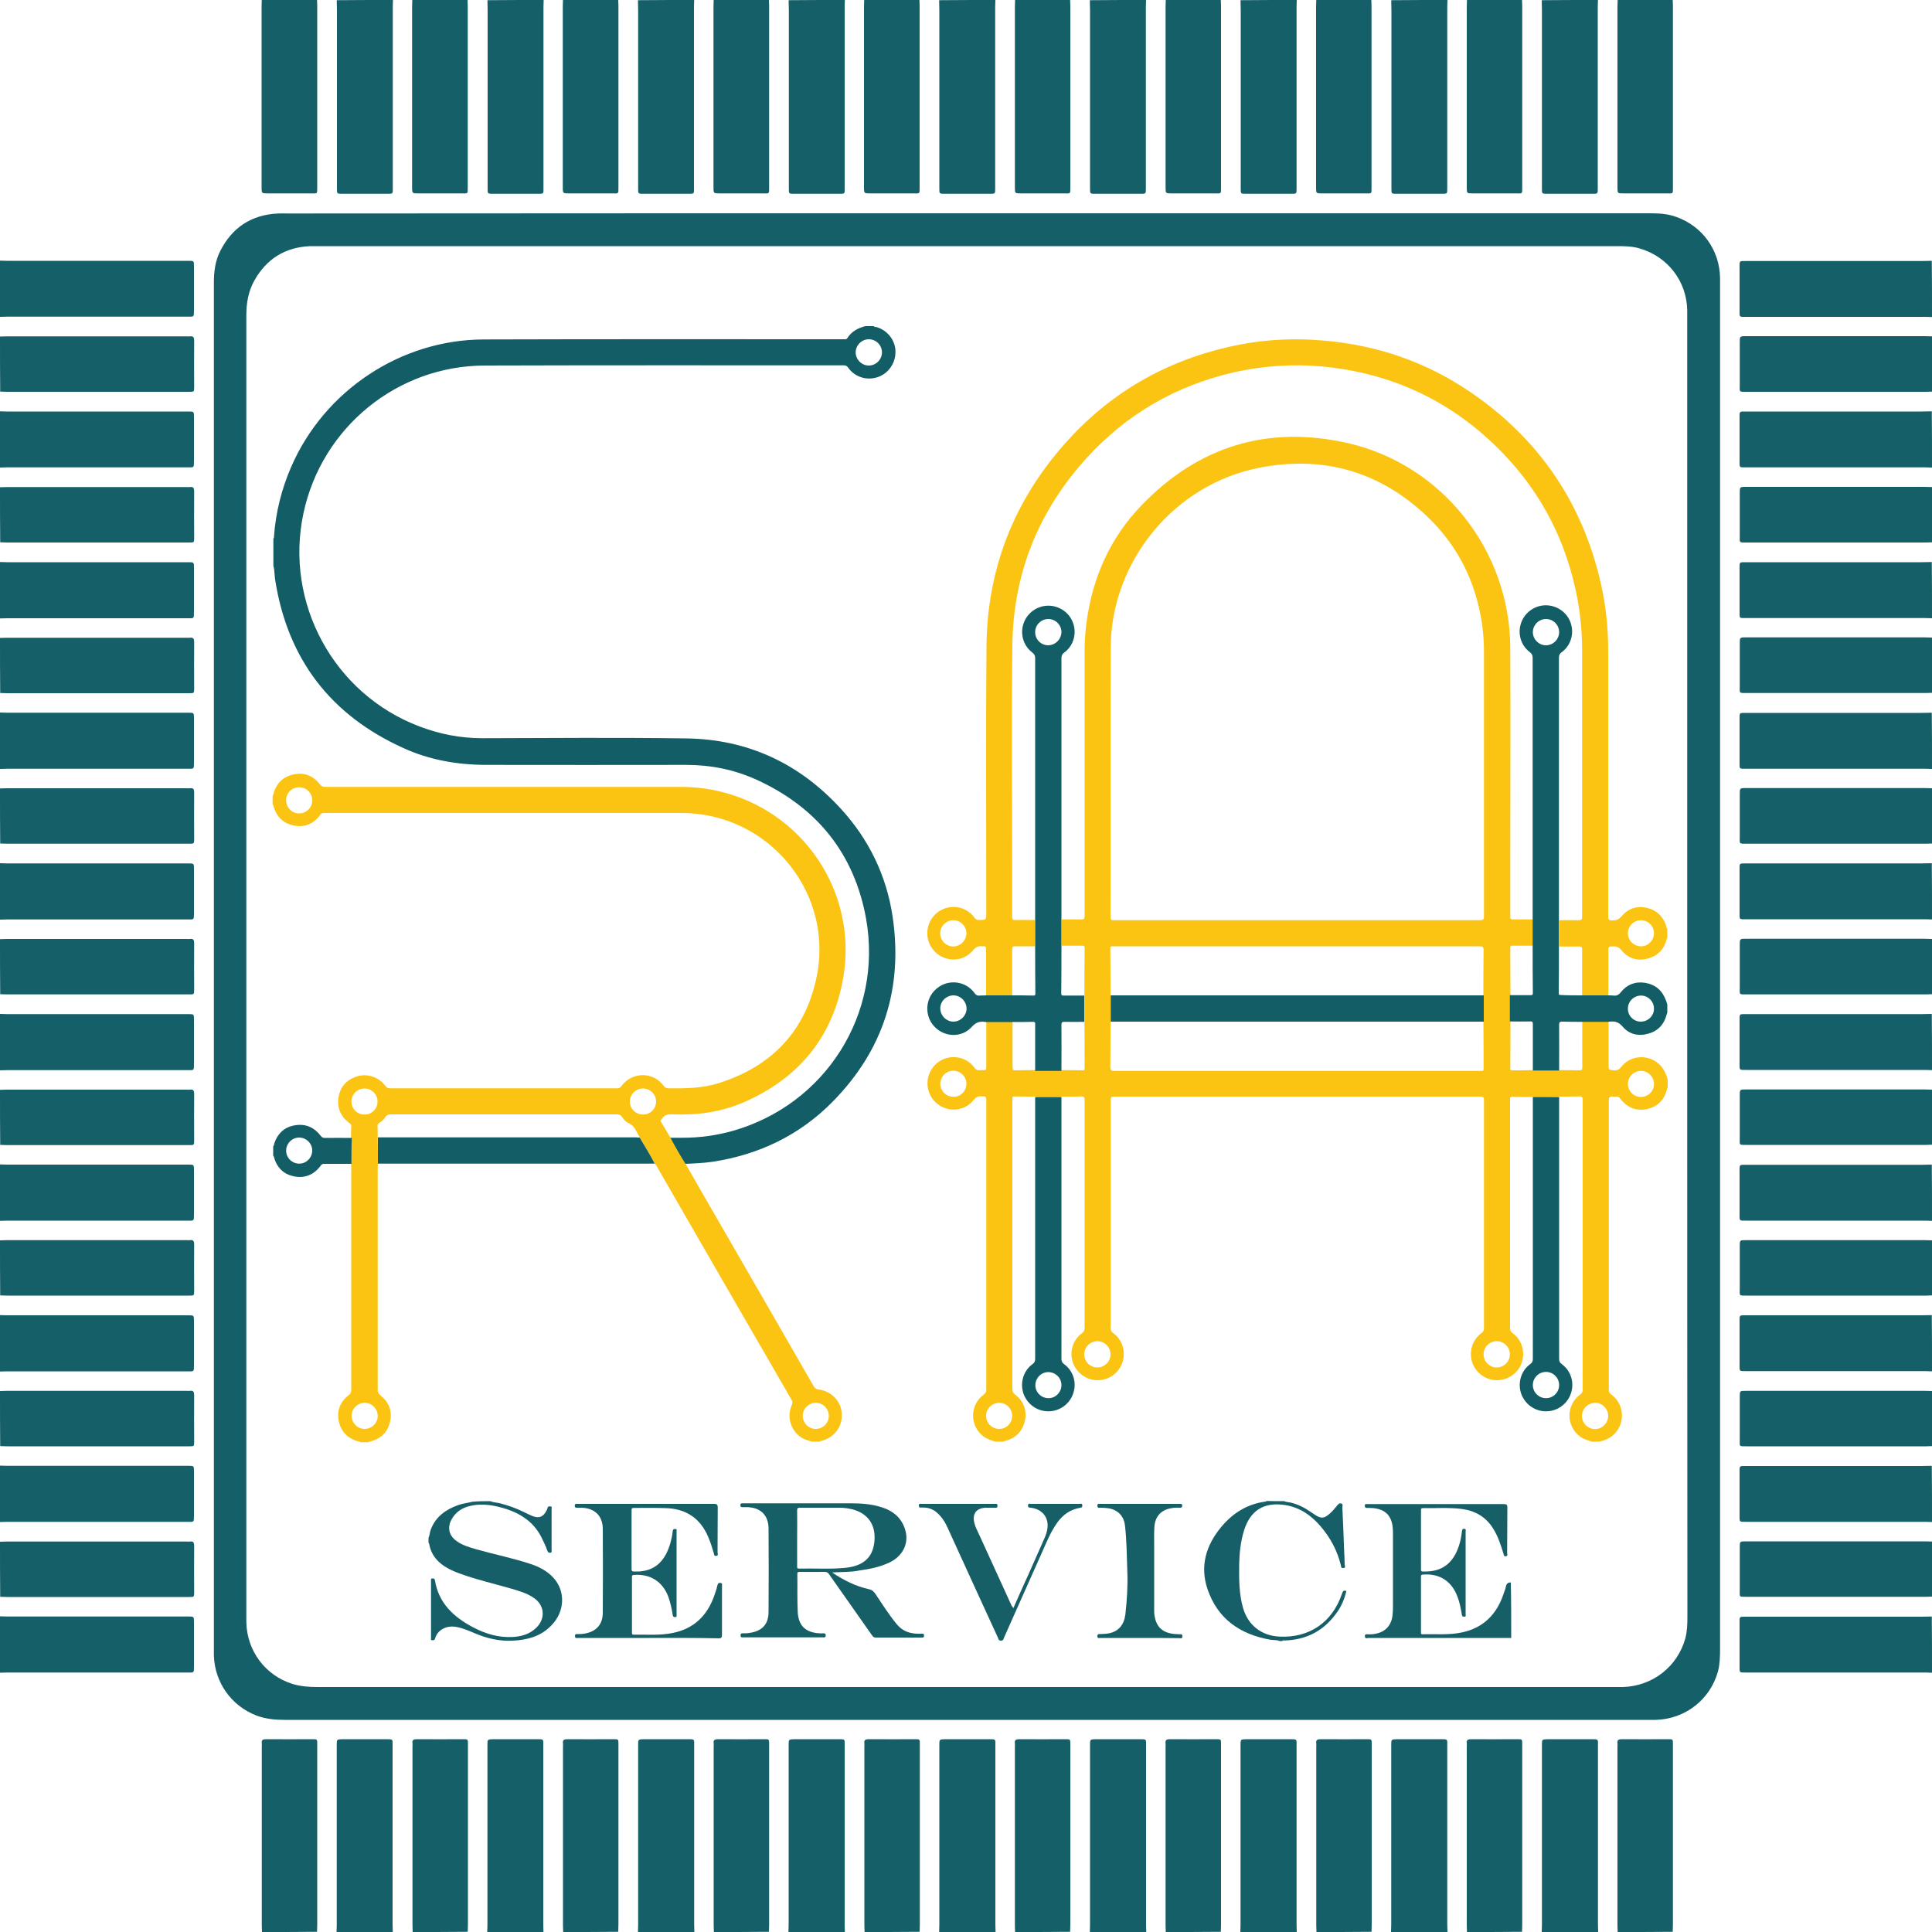 <svg xmlns="http://www.w3.org/2000/svg" xmlns:xlink="http://www.w3.org/1999/xlink" id="Layer_1" x="0px" y="0px" viewBox="0 0 1000 1000" style="enable-background:new 0 0 1000 1000;" xml:space="preserve"><style type="text/css">	.st0{fill:#155F68;}	.st1{fill:#165F67;}	.st2{fill:#165F68;}	.st3{fill:#FCC412;}	.st4{fill:#135D66;}</style><g id="Layer_1_1_">	<g>		<g>			<path class="st0" d="M0,134.9c1.2,0,2.5,0.1,3.7,0.1c30.6,0,61.2,0,91.8,0c0.7,0,1.3,0,2,0c2.9,0,2.9,0,2.9,2.9    c0,7.6,0,15.1,0,22.7c0,3.7,0,3.3-3.3,3.3c-31,0-62.1,0-93.1,0c-1.3,0-2.7,0.1-4.1,0.1C0,154.4,0,144.6,0,134.9z"></path>			<path class="st0" d="M203.4,0c0,1.2-0.1,2.5-0.1,3.7c0,30.4,0,60.8,0,91.2c0,0.6,0,1.1,0,1.7c0,4,0.4,3.7-3.6,3.7    c-7.3,0-14.7,0-22,0c-3.5,0-3.3,0.2-3.3-3.3c0-30.5,0-61,0-91.5c0-1.8-0.1-3.6-0.1-5.4C183.9,0,193.7,0,203.4,0z"></path>			<path class="st0" d="M0,290.9c1.2,0,2.5,0.1,3.7,0.1c30.6,0,61.2,0,91.8,0c0.7,0,1.3,0,2,0c2.9,0,2.9,0,2.9,3    c0,7.6,0,15.1,0,22.7c0,3.7,0,3.3-3.3,3.3c-31,0-62.1,0-93.1,0c-1.3,0-2.7,0.1-4.1,0.1C0,310.3,0,300.6,0,290.9z"></path>			<path class="st0" d="M281.4,0c0,1.2-0.1,2.5-0.1,3.7c0,30.4,0,60.8,0,91.2c0,0.6,0,1.1,0,1.7c0,4,0.4,3.7-3.6,3.7    c-7.3,0-14.7,0-22,0c-3.5,0-3.3,0.2-3.3-3.3c0-30.5,0-61,0-91.5c0-1.8-0.1-3.6-0.1-5.4C261.9,0,271.6,0,281.4,0z"></path>			<path class="st0" d="M0,368.8c1.2,0,2.5,0.1,3.7,0.1c30.6,0,61.2,0,91.8,0c0.7,0,1.3,0,2,0c2.9,0,2.9,0,2.9,3    c0,7.6,0,15.1,0,22.7c0,3.7,0,3.3-3.3,3.3c-31,0-62.1,0-93.1,0c-1.3,0-2.7,0.1-4.1,0.1C0,388.2,0,378.5,0,368.8z"></path>			<path class="st0" d="M359.3,0c0,1.2-0.1,2.5-0.1,3.7c0,30.4,0,60.8,0,91.2c0,0.6,0,1.1,0,1.7c0,4,0.4,3.7-3.6,3.7    c-7.3,0-14.7,0-22,0c-3.5,0-3.3,0.2-3.3-3.3c0-30.5,0-61,0-91.5c0-1.8-0.1-3.6-0.1-5.4C339.9,0,349.6,0,359.3,0z"></path>			<path class="st0" d="M671.2,0c0,1.2-0.1,2.5-0.1,3.7c0,30.4,0,60.8,0,91.2c0,0.6,0,1.1,0,1.7c0,4,0.3,3.7-3.6,3.7    c-7.3,0-14.7,0-22,0c-3.5,0-3.3,0.2-3.3-3.3c0-30.5,0-61,0-91.5c0-1.8-0.1-3.6-0.1-5.4C651.8,0,661.5,0,671.2,0z"></path>			<path class="st0" d="M437.3,0c0,1.2-0.1,2.5-0.1,3.7c0,30.4,0,60.8,0,91.2c0,0.6,0,1.1,0,1.7c0,4,0.4,3.7-3.6,3.7    c-7.3,0-14.7,0-22,0c-3.5,0-3.3,0.2-3.3-3.3c0-30.5,0-61,0-91.5c0-1.8-0.1-3.6-0.1-5.4C417.9,0,427.6,0,437.3,0z"></path>			<path class="st0" d="M0,446.8c1.2,0,2.5,0.1,3.7,0.1c30.6,0,61.2,0,91.8,0c0.7,0,1.3,0,2,0c2.9,0,2.9,0,2.9,3    c0,7.6,0,15.1,0,22.7c0,3.7,0,3.3-3.3,3.3c-31,0-62.1,0-93.1,0c-1.3,0-2.7,0.1-4.1,0.1C0,466.2,0,456.5,0,446.8z"></path>			<path class="st0" d="M0,212.9c1.2,0,2.5,0.1,3.7,0.1c30.6,0,61.2,0,91.8,0c0.7,0,1.3,0,2,0c2.9,0,2.9,0,2.9,2.9    c0,7.6,0,15.1,0,22.7c0,3.7,0,3.3-3.3,3.3c-31,0-62.1,0-93.1,0c-1.3,0-2.7,0.1-4.1,0.1C0,232.3,0,222.6,0,212.9z"></path>			<path class="st0" d="M593.2,0c0,1.2-0.1,2.5-0.1,3.7c0,30.4,0,60.8,0,91.2c0,0.6,0,1.1,0,1.7c0,4,0.3,3.7-3.6,3.7    c-7.3,0-14.7,0-22,0c-3.5,0-3.3,0.2-3.3-3.3c0-30.5,0-61,0-91.5c0-1.8-0.1-3.6-0.1-5.4C573.8,0,583.5,0,593.2,0z"></path>			<path class="st0" d="M0,836.6c1.2,0,2.5,0.1,3.7,0.1c30.6,0,61.2,0,91.8,0c0.7,0,1.3,0,2,0c2.9,0,2.9,0,2.9,3    c0,7.6,0,15.1,0,22.7c0,3.7,0,3.3-3.3,3.3c-31,0-62.1,0-93.1,0c-1.3,0-2.7,0.1-4.1,0.1C0,856,0,846.3,0,836.6z"></path>			<path class="st0" d="M0,758.6c1.2,0,2.5,0.1,3.7,0.1c30.6,0,61.2,0,91.8,0c0.7,0,1.3,0,2,0c2.9,0,2.9,0,2.9,3    c0,7.6,0,15.1,0,22.7c0,3.7,0,3.3-3.3,3.3c-31,0-62.1,0-93.1,0c-1.3,0-2.7,0.1-4.1,0.1C0,778.1,0,768.4,0,758.6z"></path>			<path class="st0" d="M0,680.7c1.2,0,2.5,0.1,3.7,0.1c30.6,0,61.2,0,91.8,0c0.7,0,1.3,0,2,0c2.9,0,2.9,0,2.9,3    c0,7.6,0,15.1,0,22.7c0,3.7,0,3.3-3.3,3.3c-31,0-62.1,0-93.1,0c-1.3,0-2.7,0.1-4.1,0.1C0,700.1,0,690.4,0,680.7z"></path>			<path class="st0" d="M749.2,0c0,1.2-0.1,2.5-0.1,3.7c0,30.4,0,60.8,0,91.2c0,0.6,0,1.1,0,1.7c0,4,0.3,3.7-3.6,3.7    c-7.3,0-14.7,0-22,0c-3.5,0-3.3,0.2-3.3-3.3c0-30.5,0-61,0-91.5c0-1.8-0.1-3.6-0.1-5.4C729.7,0,739.4,0,749.2,0z"></path>			<path class="st0" d="M0,602.7c1.2,0,2.5,0.1,3.7,0.1c30.6,0,61.2,0,91.8,0c0.7,0,1.3,0,2,0c2.9,0,2.9,0,2.9,3    c0,7.6,0,15.1,0,22.7c0,3.7,0,3.3-3.3,3.3c-31,0-62.1,0-93.1,0c-1.3,0-2.7,0.1-4.1,0.1C0,622.2,0,612.4,0,602.7z"></path>			<path class="st0" d="M827.1,0c0,1.2-0.1,2.5-0.1,3.7c0,30.4,0,60.8,0,91.2c0,0.6,0,1.1,0,1.7c0,4,0.3,3.7-3.6,3.7    c-7.3,0-14.7,0-22,0c-3.5,0-3.3,0.2-3.3-3.3c0-30.5,0-61,0-91.5c0-1.8-0.1-3.6-0.1-5.4C807.7,0,817.4,0,827.1,0z"></path>			<path class="st0" d="M0,524.8c1.2,0,2.5,0.1,3.7,0.1c30.6,0,61.2,0,91.8,0c0.7,0,1.3,0,2,0c2.9,0,2.9,0,2.9,3    c0,7.6,0,15.1,0,22.7c0,3.7,0,3.3-3.3,3.3c-31,0-62.1,0-93.1,0c-1.3,0-2.7,0.1-4.1,0.1C0,544.2,0,534.5,0,524.8z"></path>			<path class="st0" d="M515.2,0c0,1.2-0.1,2.5-0.1,3.7c0,30.4,0,60.8,0,91.2c0,0.6,0,1.1,0,1.7c0,4,0.3,3.7-3.6,3.7    c-7.3,0-14.7,0-22,0c-3.5,0-3.3,0.2-3.3-3.3c0-30.5,0-61,0-91.5c0-1.8-0.1-3.6-0.1-5.4C495.8,0,505.5,0,515.2,0z"></path>			<path class="st0" d="M408.1,1000c0-1.2,0.1-2.5,0.1-3.7c0-30.4,0-60.7,0-91.1c0-0.7,0-1.3,0-2c0-2.9,0-2.9,3-3    c7.6,0,15.1,0,22.7,0c3.7,0,3.3,0,3.3,3.3c0,30.8,0,61.6,0,92.4c0,1.3,0.1,2.7,0.1,4.1C427.6,1000,417.9,1000,408.1,1000z"></path>			<path class="st0" d="M486.1,1000c0-1.2,0.1-2.5,0.1-3.7c0-30.4,0-60.7,0-91.1c0-0.7,0-1.3,0-2c0-2.9,0-2.9,3-3    c7.6,0,15.1,0,22.7,0c3.7,0,3.3,0,3.3,3.3c0,30.8,0,61.6,0,92.4c0,1.3,0.1,2.7,0.1,4.1C505.5,1000,495.8,1000,486.1,1000z"></path>			<path class="st0" d="M564.1,1000c0-1.2,0.1-2.5,0.1-3.7c0-30.4,0-60.7,0-91.1c0-0.7,0-1.3,0-2c0-2.9,0-2.9,3-3    c7.6,0,15.1,0,22.7,0c3.7,0,3.3,0,3.3,3.3c0,30.8,0,61.6,0,92.4c0,1.3,0.1,2.7,0.1,4.1C583.5,1000,573.8,1000,564.1,1000z"></path>			<path class="st0" d="M642,1000c0-1.2,0.1-2.5,0.1-3.7c0-30.4,0-60.7,0-91.1c0-0.7,0-1.3,0-2c0-2.9,0-2.9,3-3c7.6,0,15.1,0,22.7,0    c3.7,0,3.3,0,3.3,3.3c0,30.8,0,61.6,0,92.4c0,1.3,0.1,2.7,0.1,4.1C661.5,1000,651.8,1000,642,1000z"></path>			<path class="st0" d="M720,1000c0-1.2,0.1-2.5,0.1-3.7c0-30.4,0-60.7,0-91.1c0-0.7,0-1.3,0-2c0-2.9,0-2.9,3-3c7.6,0,15.1,0,22.7,0    c3.7,0,3.3,0,3.3,3.3c0,30.8,0,61.6,0,92.4c0,1.3,0.1,2.7,0.1,4.1C739.4,1000,729.7,1000,720,1000z"></path>			<path class="st0" d="M1000,164.1c-1.2,0-2.5-0.1-3.7-0.1c-30.2,0-60.3,0-90.5,0c-0.6,0-1.1,0-1.7,0c-4,0-3.7,0.4-3.7-3.6    c0-7.3,0-14.7,0-22c0-3.5-0.2-3.3,3.3-3.3c30.3,0,60.5,0,90.8,0c1.8,0,3.6-0.1,5.4-0.1C1000,144.6,1000,154.4,1000,164.1z"></path>			<path class="st0" d="M1000,242c-1.2,0-2.5-0.1-3.7-0.1c-30.2,0-60.3,0-90.5,0c-0.6,0-1.1,0-1.7,0c-4,0-3.7,0.4-3.7-3.6    c0-7.3,0-14.7,0-22c0-3.5-0.2-3.3,3.3-3.3c30.3,0,60.5,0,90.8,0c1.8,0,3.6-0.1,5.4-0.1C1000,222.6,1000,232.3,1000,242z"></path>			<path class="st0" d="M1000,475.9c-1.2,0-2.5-0.1-3.7-0.1c-30.2,0-60.3,0-90.5,0c-0.6,0-1.1,0-1.7,0c-4,0-3.7,0.4-3.7-3.6    c0-7.3,0-14.7,0-22c0-3.5-0.2-3.3,3.3-3.3c30.3,0,60.5,0,90.8,0c1.8,0,3.6-0.1,5.4-0.1C1000,456.5,1000,466.2,1000,475.9z"></path>			<path class="st0" d="M1000,320c-1.2,0-2.5-0.1-3.7-0.1c-30.2,0-60.3,0-90.5,0c-0.6,0-1.1,0-1.7,0c-4,0-3.7,0.4-3.7-3.6    c0-7.3,0-14.7,0-22c0-3.5-0.2-3.3,3.3-3.3c30.3,0,60.5,0,90.8,0c1.8,0,3.6-0.1,5.4-0.1C1000,300.6,1000,310.3,1000,320z"></path>			<path class="st0" d="M1000,398c-1.2,0-2.5-0.1-3.7-0.1c-30.2,0-60.3,0-90.5,0c-0.6,0-1.1,0-1.7,0c-4,0-3.7,0.4-3.7-3.6    c0-7.3,0-14.7,0-22c0-3.5-0.2-3.3,3.3-3.3c30.3,0,60.5,0,90.8,0c1.8,0,3.6-0.1,5.4-0.1C1000,378.5,1000,388.2,1000,398z"></path>			<path class="st0" d="M1000,553.9c-1.2,0-2.5-0.1-3.7-0.1c-30.2,0-60.3,0-90.5,0c-0.6,0-1.1,0-1.7,0c-4,0-3.7,0.3-3.7-3.6    c0-7.3,0-14.7,0-22c0-3.5-0.2-3.3,3.3-3.3c30.3,0,60.5,0,90.8,0c1.8,0,3.6-0.1,5.4-0.1C1000,534.5,1000,544.2,1000,553.9z"></path>			<path class="st0" d="M1000,631.9c-1.2,0-2.5-0.1-3.7-0.1c-30.2,0-60.3,0-90.5,0c-0.6,0-1.1,0-1.7,0c-4,0-3.7,0.3-3.7-3.6    c0-7.3,0-14.7,0-22c0-3.5-0.2-3.3,3.3-3.3c30.3,0,60.5,0,90.8,0c1.8,0,3.6-0.1,5.4-0.1C1000,612.4,1000,622.2,1000,631.9z"></path>			<path class="st0" d="M1000,709.8c-1.2,0-2.5-0.1-3.7-0.1c-30.2,0-60.3,0-90.5,0c-0.6,0-1.1,0-1.7,0c-4,0-3.7,0.3-3.7-3.6    c0-7.3,0-14.7,0-22c0-3.5-0.2-3.3,3.3-3.3c30.3,0,60.5,0,90.8,0c1.8,0,3.6-0.1,5.4-0.1C1000,690.4,1000,700.1,1000,709.8z"></path>			<path class="st0" d="M252.2,1000c0-1.2,0.1-2.5,0.1-3.7c0-30.4,0-60.7,0-91.1c0-0.7,0-1.3,0-2c0-2.9,0-2.9,2.9-3    c7.6,0,15.1,0,22.7,0c3.7,0,3.3,0,3.3,3.3c0,30.8,0,61.6,0,92.4c0,1.3,0.1,2.7,0.1,4.1C271.6,1000,261.9,1000,252.2,1000z"></path>			<path class="st0" d="M1000,787.8c-1.2,0-2.5-0.1-3.7-0.1c-30.2,0-60.3,0-90.5,0c-0.6,0-1.1,0-1.7,0c-4,0-3.7,0.3-3.7-3.6    c0-7.3,0-14.7,0-22c0-3.5-0.2-3.3,3.3-3.3c30.3,0,60.5,0,90.8,0c1.8,0,3.6-0.1,5.4-0.1C1000,768.4,1000,778.1,1000,787.8z"></path>			<path class="st0" d="M1000,865.8c-1.2,0-2.5-0.1-3.7-0.1c-30.2,0-60.3,0-90.5,0c-0.6,0-1.1,0-1.7,0c-4,0-3.7,0.3-3.7-3.6    c0-7.3,0-14.7,0-22c0-3.5-0.2-3.3,3.3-3.3c30.3,0,60.5,0,90.8,0c1.8,0,3.6-0.1,5.4-0.1C1000,846.3,1000,856,1000,865.8z"></path>			<path class="st0" d="M174.2,1000c0-1.2,0.1-2.5,0.1-3.7c0-30.4,0-60.7,0-91.1c0-0.7,0-1.3,0-2c0-2.9,0-2.9,2.9-3    c7.6,0,15.1,0,22.7,0c3.7,0,3.3,0,3.3,3.3c0,30.8,0,61.6,0,92.4c0,1.3,0.1,2.7,0.1,4.1C193.7,1000,183.9,1000,174.2,1000z"></path>			<path class="st0" d="M798,1000c0-1.2,0.1-2.5,0.1-3.7c0-30.4,0-60.7,0-91.1c0-0.7,0-1.3,0-2c0-2.9,0-2.9,3-3c7.6,0,15.1,0,22.7,0    c3.7,0,3.3,0,3.3,3.3c0,30.8,0,61.6,0,92.4c0,1.3,0.1,2.7,0.1,4.1C817.4,1000,807.7,1000,798,1000z"></path>			<path class="st0" d="M330.2,1000c0-1.2,0.1-2.5,0.1-3.7c0-30.4,0-60.7,0-91.1c0-0.7,0-1.3,0-2c0-2.9,0-2.9,3-3    c7.6,0,15.1,0,22.7,0c3.7,0,3.3,0,3.3,3.3c0,30.8,0,61.6,0,92.4c0,1.3,0.1,2.7,0.1,4.1C349.6,1000,339.9,1000,330.2,1000z"></path>			<path class="st0" d="M164.1,0c0,1,0.1,2,0.1,3c0,31.1,0,62.3,0,93.4c0,4.3,0.3,3.7-3.9,3.7c-7.2,0-14.4,0-21.7,0    c-3.1,0-3.2,0-3.2-3.1c0-9,0-18.1,0-27.1c0-22.1,0-44.2,0-66.4c0-1.2,0.1-2.5,0.1-3.7C145.1,0,154.6,0,164.1,0z"></path>			<path class="st0" d="M242,0c0,1,0.1,2,0.1,3c0,31.1,0,62.3,0,93.4c0,4.3,0.3,3.7-3.9,3.7c-7.2,0-14.4,0-21.7,0    c-3.1,0-3.2,0-3.2-3.1c0-9,0-18.1,0-27.1c0-22.1,0-44.2,0-66.4c0-1.2,0.1-2.5,0.1-3.7C223.1,0,232.5,0,242,0z"></path>			<path class="st0" d="M320,0c0,1,0.1,2,0.1,3c0,31.1,0,62.3,0,93.4c0,4.3,0.3,3.7-3.9,3.7c-7.2,0-14.5,0-21.7,0    c-3.1,0-3.2,0-3.2-3.1c0-9,0-18.1,0-27.1c0-22.1,0-44.2,0-66.4c0-1.2,0.1-2.5,0.1-3.7C301,0,310.5,0,320,0z"></path>			<path class="st0" d="M475.9,0c0,1,0.1,2,0.1,3c0,31.1,0,62.3,0,93.4c0,4.3,0.3,3.7-3.9,3.7c-7.2,0-14.4,0-21.7,0    c-3.1,0-3.2,0-3.2-3.1c0-9,0-18.1,0-27.1c0-22.1,0-44.2,0-66.4c0-1.2,0.1-2.5,0.1-3.7C457,0,466.4,0,475.9,0z"></path>			<path class="st0" d="M553.9,0c0,1,0.1,2,0.1,3c0,31.1,0,62.3,0,93.4c0,4.3,0.3,3.7-3.8,3.7c-7.2,0-14.4,0-21.7,0    c-3.2,0-3.2,0-3.2-3.1c0-9,0-18.1,0-27.1c0-22.1,0-44.2,0-66.4c0-1.2,0.1-2.5,0.1-3.7C534.9,0,544.4,0,553.9,0z"></path>			<path class="st0" d="M398,0c0,1,0.1,2,0.1,3c0,31.1,0,62.3,0,93.4c0,4.3,0.3,3.7-3.9,3.7c-7.2,0-14.4,0-21.7,0    c-3.1,0-3.2,0-3.2-3.1c0-9,0-18.1,0-27.1c0-22.1,0-44.2,0-66.4c0-1.2,0.1-2.5,0.1-3.7C379,0,388.5,0,398,0z"></path>			<path class="st0" d="M0,486.1c1.1,0,2.2-0.1,3.4-0.1c31.1,0,62.1,0,93.2,0c0.6,0,1.1,0.1,1.7,0c1.9-0.3,2.2,0.7,2.2,2.3    c-0.1,8,0,16,0,24.1c0,2.3-0.1,2.3-2.5,2.3c-4.1,0-8.1,0-12.2,0c-27.3,0-54.7,0-82,0c-1.2,0-2.5-0.1-3.7-0.1    C0,505.1,0,495.6,0,486.1z"></path>			<path class="st0" d="M0,798c1.1,0,2.2-0.1,3.4-0.1c31.1,0,62.1,0,93.2,0c0.6,0,1.1,0.1,1.7,0c1.9-0.3,2.2,0.7,2.2,2.3    c-0.1,8,0,16,0,24.1c0,2.3-0.1,2.3-2.5,2.3c-4.1,0-8.1,0-12.2,0c-27.3,0-54.7,0-82,0c-1.2,0-2.5-0.1-3.7-0.1C0,817,0,807.5,0,798    z"></path>			<path class="st0" d="M631.9,0c0,1,0.1,2,0.1,3c0,31.1,0,62.3,0,93.4c0,4.3,0.3,3.7-3.8,3.7c-7.2,0-14.5,0-21.7,0    c-3.2,0-3.2,0-3.2-3.1c0-9,0-18.1,0-27.1c0-22.1,0-44.2,0-66.4c0-1.2,0.1-2.5,0.1-3.7C612.9,0,622.4,0,631.9,0z"></path>			<path class="st0" d="M865.8,0c0,1,0.1,2,0.1,3c0,31.1,0,62.3,0,93.4c0,4.3,0.3,3.7-3.8,3.7c-7.2,0-14.5,0-21.7,0    c-3.2,0-3.2,0-3.2-3.1c0-9,0-18.1,0-27.1c0-22.1,0-44.2,0-66.4c0-1.2,0.1-2.5,0.1-3.7C846.8,0,856.3,0,865.8,0z"></path>			<path class="st0" d="M0,330.2c1.1,0,2.2-0.1,3.4-0.1c31.1,0,62.1,0,93.2,0c0.6,0,1.1,0.1,1.7,0c1.9-0.3,2.2,0.7,2.2,2.3    c-0.1,8,0,16,0,24.1c0,2.3-0.1,2.3-2.5,2.3c-4.1,0-8.1,0-12.2,0c-27.3,0-54.7,0-82,0c-1.2,0-2.5-0.1-3.7-0.1    C0,349.1,0,339.7,0,330.2z"></path>			<path class="st0" d="M0,564.1c1.1,0,2.2-0.1,3.4-0.1c31.1,0,62.1,0,93.2,0c0.6,0,1.1,0.1,1.7,0c1.9-0.3,2.2,0.7,2.2,2.3    c-0.1,8,0,16,0,24.1c0,2.3-0.1,2.3-2.5,2.3c-4.1,0-8.1,0-12.2,0c-27.3,0-54.7,0-82,0c-1.2,0-2.5-0.1-3.7-0.1    C0,583,0,573.6,0,564.1z"></path>			<path class="st0" d="M787.8,0c0,1,0.1,2,0.1,3c0,31.1,0,62.3,0,93.4c0,4.3,0.3,3.7-3.8,3.7c-7.2,0-14.5,0-21.7,0    c-3.2,0-3.2,0-3.2-3.1c0-9,0-18.1,0-27.1c0-22.1,0-44.2,0-66.4c0-1.2,0.1-2.5,0.1-3.7C768.8,0,778.3,0,787.8,0z"></path>			<path class="st0" d="M0,408.1c1.1,0,2.2-0.1,3.4-0.1c31.1,0,62.1,0,93.2,0c0.6,0,1.1,0.1,1.7,0c1.9-0.3,2.2,0.7,2.2,2.3    c-0.1,8,0,16,0,24.1c0,2.3-0.1,2.3-2.5,2.3c-4.1,0-8.1,0-12.2,0c-27.3,0-54.7,0-82,0c-1.2,0-2.5-0.1-3.7-0.1    C0,427.1,0,417.6,0,408.1z"></path>			<path class="st0" d="M0,642c1.1,0,2.2-0.1,3.4-0.1c31.1,0,62.1,0,93.2,0c0.6,0,1.1,0.1,1.7,0c1.9-0.3,2.2,0.7,2.2,2.3    c-0.1,8,0,16,0,24.1c0,2.3-0.1,2.3-2.5,2.3c-4.1,0-8.1,0-12.2,0c-27.3,0-54.7,0-82,0c-1.2,0-2.5-0.1-3.7-0.1C0,661,0,651.5,0,642    z"></path>			<path class="st0" d="M709.8,0c0,1,0.1,2,0.1,3c0,31.1,0,62.3,0,93.4c0,4.3,0.3,3.7-3.8,3.7c-7.2,0-14.5,0-21.7,0    c-3.2,0-3.2,0-3.2-3.1c0-9,0-18.1,0-27.1c0-22.1,0-44.2,0-66.4c0-1.2,0.1-2.5,0.1-3.7C690.8,0,700.3,0,709.8,0z"></path>			<path class="st0" d="M0,174.2c1.1,0,2.2-0.1,3.4-0.1c31.1,0,62.1,0,93.2,0c0.6,0,1.1,0.1,1.7,0c1.9-0.3,2.2,0.7,2.2,2.3    c-0.1,8,0,16,0,24.1c0,2.3-0.1,2.3-2.5,2.3c-4.1,0-8.1,0-12.2,0c-27.3,0-54.7,0-82,0c-1.2,0-2.5-0.1-3.7-0.1    C0,193.2,0,183.7,0,174.2z"></path>			<path class="st0" d="M0,252.2c1.1,0,2.2-0.1,3.4-0.1c31.1,0,62.1,0,93.2,0c0.6,0,1.1,0.1,1.7,0c1.9-0.3,2.2,0.7,2.2,2.3    c-0.1,8,0,16,0,24.1c0,2.3-0.1,2.3-2.5,2.3c-4.1,0-8.1,0-12.2,0c-27.3,0-54.7,0-82,0c-1.2,0-2.5-0.1-3.7-0.1    C0,271.2,0,261.7,0,252.2z"></path>			<path class="st0" d="M0,720c1.1,0,2.2-0.1,3.4-0.1c31.1,0,62.1,0,93.2,0c0.6,0,1.1,0.1,1.7,0c1.9-0.3,2.2,0.7,2.2,2.3    c-0.1,8,0,16,0,24.1c0,2.3-0.1,2.3-2.5,2.3c-4.1,0-8.1,0-12.2,0c-27.3,0-54.7,0-82,0c-1.2,0-2.5-0.1-3.7-0.1C0,739,0,729.5,0,720    z"></path>			<path class="st0" d="M135.6,1000c0-1.1-0.1-2.2-0.1-3.4c0-30.8,0-61.7,0-92.5c0-0.6,0.1-1.1,0-1.7c-0.3-1.9,0.7-2.2,2.3-2.2    c8,0.1,16,0,24.1,0c2.3,0,2.3,0.1,2.3,2.5c0,4.7,0,9.5,0,14.2c0,26.4,0,52.9,0,79.3c0,1.2-0.1,2.5-0.1,3.7    C154.6,1000,145.1,1000,135.6,1000z"></path>			<path class="st0" d="M1000,280.7c-1,0-2,0.1-3,0.1c-30.9,0-61.8,0-92.8,0c-4.3,0-3.7,0.3-3.7-3.9c0-7.2,0-14.4,0-21.7    c0-3.1,0-3.2,3.1-3.2c9,0,18.1,0,27.1,0c21.9,0,43.8,0,65.7,0c1.2,0,2.5,0.1,3.7,0.1C1000,261.7,1000,271.2,1000,280.7z"></path>			<path class="st0" d="M213.6,1000c0-1.1-0.1-2.2-0.1-3.4c0-30.8,0-61.7,0-92.5c0-0.6,0.1-1.1,0-1.7c-0.3-1.9,0.7-2.2,2.3-2.2    c8,0.1,16,0,24.1,0c2.3,0,2.3,0.1,2.3,2.5c0,4.5,0,9,0,13.5c0,26.7,0,53.3,0,80c0,1.2-0.1,2.5-0.1,3.7    C232.5,1000,223.1,1000,213.6,1000z"></path>			<path class="st0" d="M1000,592.5c-1,0-2,0.1-3,0.1c-30.9,0-61.8,0-92.8,0c-4.3,0-3.7,0.3-3.7-3.8c0-7.2,0-14.4,0-21.7    c0-3.2,0-3.2,3.1-3.2c9,0,18.1,0,27.1,0c21.9,0,43.8,0,65.7,0c1.2,0,2.5,0.1,3.7,0.1C1000,573.6,1000,583,1000,592.5z"></path>			<path class="st0" d="M291.5,1000c0-1.1-0.1-2.2-0.1-3.4c0-30.8,0-61.7,0-92.5c0-0.6,0.1-1.1,0-1.7c-0.3-1.9,0.7-2.2,2.3-2.2    c8,0.1,16,0,24.1,0c2.3,0,2.3,0.1,2.3,2.5c0,4.5,0,9,0,13.5c0,26.7,0,53.3,0,80c0,1.2-0.1,2.5-0.1,3.7    C310.5,1000,301,1000,291.5,1000z"></path>			<path class="st0" d="M1000,748.5c-1,0-2,0.1-3,0.1c-30.9,0-61.8,0-92.8,0c-4.3,0-3.7,0.3-3.7-3.8c0-7.2,0-14.4,0-21.7    c0-3.2,0-3.2,3.1-3.2c9,0,18.1,0,27.1,0c21.9,0,43.8,0,65.7,0c1.2,0,2.5,0.1,3.7,0.1C1000,729.5,1000,739,1000,748.5z"></path>			<path class="st0" d="M369.5,1000c0-1.1-0.1-2.2-0.1-3.4c0-30.8,0-61.7,0-92.5c0-0.6,0.1-1.1,0-1.7c-0.3-1.9,0.7-2.2,2.3-2.2    c8,0.1,16,0,24.1,0c2.3,0,2.3,0.1,2.3,2.5c0,4.7,0,9.5,0,14.2c0,26.4,0,52.9,0,79.3c0,1.2-0.1,2.5-0.1,3.7    C388.5,1000,379,1000,369.5,1000z"></path>			<path class="st0" d="M1000,202.7c-1,0-2,0.1-3,0.1c-30.9,0-61.8,0-92.8,0c-4.3,0-3.7,0.3-3.7-3.9c0-7.2,0-14.4,0-21.7    c0-3.1,0-3.2,3.1-3.2c9,0,18.1,0,27.1,0c21.9,0,43.8,0,65.7,0c1.2,0,2.5,0.1,3.7,0.1C1000,183.7,1000,193.2,1000,202.7z"></path>			<path class="st0" d="M447.5,1000c0-1.1-0.1-2.2-0.1-3.4c0-30.8,0-61.7,0-92.5c0-0.6,0.1-1.1,0-1.7c-0.3-1.9,0.7-2.2,2.3-2.2    c8,0.1,16,0,24.1,0c2.3,0,2.3,0.1,2.3,2.5c0,4.7,0,9.5,0,14.2c0,26.4,0,52.9,0,79.3c0,1.2-0.1,2.5-0.1,3.7    C466.4,1000,457,1000,447.5,1000z"></path>			<path class="st0" d="M1000,514.6c-1,0-2,0.1-3,0.1c-30.9,0-61.8,0-92.8,0c-4.3,0-3.7,0.3-3.7-3.9c0-7.2,0-14.4,0-21.7    c0-3.1,0-3.2,3.1-3.2c9,0,18.1,0,27.1,0c21.9,0,43.8,0,65.7,0c1.2,0,2.5,0.1,3.7,0.1C1000,495.6,1000,505.1,1000,514.6z"></path>			<path class="st0" d="M525.4,1000c0-1.1-0.1-2.2-0.1-3.4c0-30.8,0-61.7,0-92.5c0-0.6,0.1-1.1,0-1.7c-0.3-1.9,0.7-2.2,2.3-2.2    c8,0.1,16,0,24.1,0c2.3,0,2.3,0.1,2.3,2.5c0,4.7,0,9.5,0,14.2c0,26.4,0,52.9,0,79.3c0,1.2-0.1,2.5-0.1,3.7    C544.4,1000,534.9,1000,525.4,1000z"></path>			<path class="st0" d="M1000,358.6c-1,0-2,0.1-3,0.1c-30.9,0-61.8,0-92.8,0c-4.3,0-3.7,0.3-3.7-3.9c0-7.2,0-14.4,0-21.7    c0-3.1,0-3.2,3.1-3.2c9,0,18.1,0,27.1,0c21.9,0,43.8,0,65.7,0c1.2,0,2.5,0.1,3.7,0.1C1000,339.7,1000,349.1,1000,358.6z"></path>			<path class="st0" d="M603.4,1000c0-1.1-0.1-2.2-0.1-3.4c0-30.8,0-61.7,0-92.5c0-0.6,0.1-1.1,0-1.7c-0.3-1.9,0.7-2.2,2.3-2.2    c8,0.1,16,0,24.1,0c2.3,0,2.3,0.1,2.3,2.5c0,4.7,0,9.5,0,14.2c0,26.4,0,52.9,0,79.3c0,1.2-0.1,2.5-0.1,3.7    C622.4,1000,612.9,1000,603.4,1000z"></path>			<path class="st0" d="M1000,826.4c-1,0-2,0.1-3,0.1c-30.9,0-61.8,0-92.8,0c-4.3,0-3.7,0.3-3.7-3.8c0-7.2,0-14.4,0-21.7    c0-3.2,0-3.2,3.1-3.2c9,0,18.1,0,27.1,0c21.9,0,43.8,0,65.7,0c1.2,0,2.5,0.1,3.7,0.1C1000,807.5,1000,817,1000,826.4z"></path>			<path class="st0" d="M681.4,1000c0-1.1-0.1-2.2-0.1-3.4c0-30.8,0-61.7,0-92.5c0-0.6,0.1-1.1,0-1.7c-0.3-1.9,0.7-2.2,2.3-2.2    c8,0.1,16,0,24.1,0c2.3,0,2.3,0.1,2.3,2.5c0,4.7,0,9.5,0,14.2c0,26.4,0,52.9,0,79.3c0,1.2-0.1,2.5-0.1,3.7    C700.3,1000,690.8,1000,681.4,1000z"></path>			<path class="st0" d="M1000,670.5c-1,0-2,0.1-3,0.1c-30.9,0-61.8,0-92.8,0c-4.3,0-3.7,0.3-3.7-3.8c0-7.2,0-14.4,0-21.7    c0-3.2,0-3.2,3.1-3.2c9,0,18.1,0,27.1,0c21.9,0,43.8,0,65.7,0c1.2,0,2.5,0.1,3.7,0.1C1000,651.5,1000,661,1000,670.5z"></path>			<path class="st0" d="M759.3,1000c0-1.1-0.1-2.2-0.1-3.4c0-30.8,0-61.7,0-92.5c0-0.6,0.1-1.1,0-1.7c-0.3-1.9,0.7-2.2,2.3-2.2    c8,0.1,16,0,24.1,0c2.3,0,2.3,0.1,2.3,2.5c0,4.5,0,9,0,13.5c0,26.7,0,53.3,0,80c0,1.2-0.1,2.5-0.1,3.7    C778.3,1000,768.8,1000,759.3,1000z"></path>			<path class="st0" d="M1000,436.6c-1,0-2,0.1-3,0.1c-30.9,0-61.8,0-92.8,0c-4.3,0-3.7,0.3-3.7-3.9c0-7.2,0-14.4,0-21.7    c0-3.1,0-3.2,3.1-3.2c9,0,18.1,0,27.1,0c21.9,0,43.8,0,65.7,0c1.2,0,2.5,0.1,3.7,0.1C1000,417.6,1000,427.1,1000,436.6z"></path>			<path class="st0" d="M837.3,1000c0-1.1-0.1-2.2-0.1-3.4c0-30.8,0-61.7,0-92.5c0-0.6,0.1-1.1,0-1.7c-0.3-1.9,0.7-2.2,2.3-2.2    c8,0.1,16,0,24.1,0c2.3,0,2.3,0.1,2.3,2.5c0,4.5,0,9,0,13.5c0,26.7,0,53.3,0,80c0,1.2-0.1,2.5-0.1,3.7    C856.3,1000,846.8,1000,837.3,1000z"></path>			<path class="st0" d="M500.5,110.4c118,0,235.9,0,353.9,0c4.5,0,9,0.3,13.3,1.9c13.5,4.8,22.4,17.2,22.6,31.6c0,1,0,2,0,3.1    c0,235.5,0,471,0,706.4c0,4-0.1,7.9-1.1,11.8c-4.1,14.6-17,24.6-32.2,25c-1,0-2,0-3,0c-235.6,0-471.2,0-706.8,0    c-5,0-9.9-0.5-14.6-2.3c-12.9-5-21.5-17.1-21.9-31.1c0-0.9,0-1.8,0-2.7c0-235.9,0-471.9,0-707.8c0-5.7,0.7-11.3,3.3-16.4    c6.2-12.2,16.2-18.8,30-19.4c1.7-0.1,3.4,0,5.1,0C266.1,110.4,383.3,110.4,500.5,110.4z M873.3,500c0-111.4,0-222.8,0-334.2    c0-1.7,0-3.4,0-5.1c-0.2-15.1-10.1-27.9-24.6-32.1c-4-1.2-8-1.2-12.1-1.2c-224.1,0-448.1,0-672.2,0c-1.2,0-2.5,0-3.7,0    c-13.1,0.5-22.8,6.6-29.1,17.9c-3.1,5.6-4.1,11.6-4.1,18c0,224.6,0,449.2,0,673.9c0,0.8,0,1.6,0,2.4c0.3,14.9,9.8,27.6,23.9,32    c4.2,1.3,8.6,1.6,13.1,1.6c224.1,0,448.1,0,672.2,0c1.1,0,2.3,0,3.4,0c15.3-0.5,28.1-10.5,32.2-25.1c1-3.8,1.1-7.6,1.1-11.4    C873.3,724.4,873.3,612.2,873.3,500z"></path>		</g>	</g>	<g>		<g>			<path class="st1" d="M782.2,847.8c-24.6,0-49.2,0-73.9,0c-0.6,0-1.6,0.6-1.8-0.6c-0.1-0.8,0-1.4,1.1-1.3c1.8,0.1,3.6,0,5.4-0.5    c4.6-1.2,7.4-4.7,7.8-9.7c0.2-2,0.2-3.9,0.2-5.9c0-11.9,0-23.8,0-35.7c0-2.7-0.1-5.3-1.2-7.8c-1.7-3.8-5-5.3-8.9-5.7    c-1.1-0.1-2.3-0.1-3.4-0.1c-0.8,0-1-0.3-1.1-1.1c0-0.8,0.4-1,1-0.9c0.3,0,0.6,0,0.8,0c23.4,0,46.8,0,70.1,0c1.5,0,2,0.4,1.9,1.9    c-0.1,7.8,0,15.6-0.1,23.4c0,0.6,0.5,1.5-0.6,1.7c-1.1,0.2-1.1-0.6-1.3-1.3c-1.4-4.5-2.8-9-5.4-13.1c-3.8-6.1-9.4-9.2-16.4-10.1    c-6.6-0.8-13.3-0.3-20-0.4c-0.8,0-0.9,0.4-0.9,1c0,10.3,0,20.5,0,30.8c0,1,0.5,1,1.3,1c9.4,0.3,15.4-4.1,18.4-13.5    c0.8-2.4,1.2-4.8,1.5-7.3c0.1-0.6,0.1-1.3,1.1-1.3c1.2,0,0.8,0.9,0.8,1.4c0,14.2,0,28.4,0,42.7c0,0.6,0.4,1.4-0.8,1.4    c-1,0-1.1-0.6-1.2-1.3c-0.5-3.1-1.1-6.1-2.2-9c-3-8.2-9.4-12.2-18-11.5c-0.8,0.1-0.9,0.4-0.9,1c0,9.6,0,19.2,0,28.8    c0,0.6-0.1,1.1,0.8,1.1c6.9-0.2,13.8,0.5,20.6-1c11-2.4,17.8-9.4,21.3-19.8c0.4-1.2,0.9-2.4,1.2-3.7c0.3-1.5,0.9-2.4,2.6-2.3    C782.2,828.6,782.2,838.2,782.2,847.8z"></path>			<path class="st2" d="M253.8,777c1.6,0.7,3.4,0.7,5,1.1c4.3,1.1,8.5,2.6,12.5,4.6c1.4,0.7,2.8,1.4,4.3,2c3.4,1.4,5.7,0.4,7.3-2.9    c0.2-0.4,0.4-0.8,0.5-1.3c0.2-0.8,0.7-0.9,1.4-0.8c1,0,0.7,0.7,0.7,1.2c0,3.4,0,6.8,0,10.2c0,3.7,0,7.5,0,11.2    c0,0.5,0.3,1.3-0.7,1.4c-0.9,0.1-1.2-0.3-1.5-1.1c-0.8-2.3-1.9-4.5-2.9-6.6c-4.4-8.9-12.1-13.4-21.3-15.8    c-5.2-1.4-10.6-2-15.9-0.7c-4.2,1-7.5,3.2-9.6,7.2c-2.1,4-1.2,8,2.4,10.7c3.1,2.4,6.8,3.4,10.5,4.5c9.2,2.6,18.6,4.5,27.8,7.5    c4.6,1.5,8.8,3.6,12.1,7.2c6.4,6.9,6,17.5-0.9,24.6c-5.4,5.7-12.3,7.6-19.9,8c-6.9,0.4-13.4-1.1-19.8-3.8    c-3.1-1.3-6.2-2.7-9.6-3.3c-5.2-1-9.9,1.7-11,6c-0.2,0.8-0.7,0.9-1.4,0.9c-1,0-0.7-0.7-0.7-1.2c0-9.9,0-19.8,0-29.6    c0-0.5-0.2-1.2,0.7-1.2c0.7,0,1.2,0.1,1.3,0.9c1.9,11.8,9.6,19,19.6,24.3c6.4,3.4,13.2,5.5,20.6,5.1c4.6-0.2,8.9-1.5,12.3-4.8    c4.9-4.8,4.3-11.7-1.4-15.5c-3.5-2.4-7.5-3.5-11.5-4.7c-8.6-2.5-17.4-4.5-25.8-7.5c-2.3-0.8-4.6-1.7-6.8-2.9    c-5.3-2.8-9-6.9-10-13c0-0.1-0.2-0.2-0.3-0.3c0-0.9,0-1.8,0-2.7c0.7-1.3,0.6-2.9,1.2-4.3c2.6-6.7,7.8-10.3,14.2-12.6    c2.4-0.8,4.9-1.1,7.3-1.7C247.7,777,250.8,777,253.8,777z"></path>			<path class="st2" d="M664.6,777c1.2,0.5,2.5,0.5,3.7,0.8c3.7,0.9,7,2.6,10,4.7c0.9,0.6,1.8,1.2,2.7,1.8c3,1.8,4.3,1.6,7-0.6    c1.5-1.3,2.8-2.8,4-4.3c0.6-0.8,1.2-1.5,2.2-1.2c1.1,0.3,0.6,1.4,0.6,2c0.4,7.3,0.6,14.5,0.9,21.8c0.1,2.6,0.3,5.2,0.3,7.8    c0,0.6,0.8,1.7-0.7,1.8c-1.3,0.2-1.1-0.9-1.3-1.5c-1.8-7.5-5.4-14.1-10.3-19.9c-4.9-5.8-10.9-10-18.6-11.2    c-11-1.7-18.1,2.9-21.3,13.5c-1.7,5.7-2.3,11.5-2.4,17.3c-0.1,7.6-0.1,15.1,2,22.5c2.6,8.9,9.5,14.3,18.7,14.8    c15.5,0.8,27.5-7.3,32.5-22.2c0.4-1.1,0.7-2,2.3-1.4c-0.9,3.7-2.3,7.3-4.5,10.5c-6.6,9.7-15.7,14.8-27.5,15.1    c-0.4,0-0.9-0.2-1.2,0.3c-0.5,0-0.9,0-1.4,0c-1.6-0.7-3.3-0.4-4.9-0.7c-15.6-2.8-27.2-10.8-32.4-26.2c-4-11.8-0.8-22.6,7-32    c6-7.3,13.6-12.1,23.2-13.3c0.1,0,0.2-0.2,0.4-0.3C658.7,777,661.7,777,664.6,777z"></path>			<path class="st1" d="M430.7,813.9c6.1,4.1,12.3,7.2,19.2,8.7c1.4,0.3,2.2,1,3,2.1c3.6,5.3,7,10.8,11.1,15.8    c2.9,3.6,6.5,5,10.9,5.1c0.7,0,1.5,0.1,2.2,0c0.8,0,1.2,0,1.2,1c0,1-0.5,1-1.3,1c-7.9,0-15.8,0-23.7,0c-1,0-1.4-0.4-1.9-1.1    c-7.4-10.6-14.9-21.1-22.3-31.7c-0.6-0.9-1.2-1.2-2.3-1.2c-4.2,0.1-8.5,0-12.7,0c-0.7,0-1.4-0.1-1.4,1c0.1,6.5-0.1,13.1,0.2,19.6    c0.3,7.3,4.1,10.8,11.3,11.2c0.7,0,1.4,0.1,2,0c0.8,0,1.2,0.2,1.2,1.1c0,1-0.5,1-1.2,1c-13.9,0-27.8,0-41.7,0c-0.7,0-1.2,0-1.2-1    c0-1,0.4-1.1,1.2-1.1c1.1,0,2.3,0,3.4-0.2c6.5-0.9,9.9-4.4,9.9-10.9c0.1-14.4,0.1-28.9,0-43.3c-0.1-6.9-4.3-10.8-11.2-10.9    c-0.8,0-1.6,0-2.4,0c-0.8,0-0.9-0.3-1-1c0-0.7,0.2-1,1-1c0.3,0,0.6,0,0.9,0c18.5,0,36.9,0,55.4,0c5.3,0,10.6,0.4,15.7,2    c6.1,1.9,10.6,5.6,12.4,12c2,7-1.5,13.8-9,17c-4.7,2.1-9.8,3.1-14.9,3.8C440.3,813.8,435.7,813.6,430.7,813.9z M412.6,796.1    c0,4.8,0,9.6,0,14.4c0,0.7-0.2,1.4,1,1.4c8-0.2,16,0.4,24-0.4c8.6-0.9,14.2-4.8,15-13.7c0.8-8.5-3.3-14.5-11.5-16.6    c-2.1-0.5-4.3-0.8-6.5-0.8c-6.9,0-13.8,0-20.6,0c-1.1,0-1.4,0.3-1.4,1.4C412.7,786.5,412.6,791.3,412.6,796.1z"></path>			<path class="st1" d="M335.5,847.8c-12.1,0-24.2,0-36.3,0c-0.6,0-1.5,0.4-1.6-0.9c0-0.8,0.1-1.1,1-1.1c1.2,0,2.5,0,3.7-0.2    c6.3-1,9.7-4.7,9.7-11c0.1-14.4,0.1-28.8,0-43.2c0-6.9-4.3-10.9-11.2-11c-0.8,0-1.6,0-2.4,0c-0.8,0-0.9-0.5-0.9-1.1    c0-0.6,0.2-1,0.9-0.9c0.3,0,0.7,0,1,0c23.4,0,46.8,0,70.2,0c1.5,0,1.9,0.4,1.9,1.9c-0.1,7.7,0,15.5-0.1,23.2    c0,0.6,0.6,1.6-0.6,1.8c-1.3,0.3-1.2-0.9-1.4-1.6c-0.8-2.8-1.7-5.5-2.8-8.1c-4.1-9.8-11.6-14.7-22-15c-5.5-0.2-11.1-0.1-16.6-0.1    c-0.9,0-1.1,0.3-1.1,1.2c0,10.2,0,20.3,0,30.5c0,1.2,0.6,1.2,1.5,1.2c11.2,0.5,16.3-6.4,18.7-15.1c0.5-1.9,0.9-3.8,1.1-5.8    c0.1-0.8,0.4-1.2,1.3-1.1c1,0,0.7,0.7,0.7,1.2c0,14.4,0,28.8,0,43.2c0,0.5,0.2,1.2-0.7,1.2c-0.8,0-1.2-0.2-1.3-1.1    c-0.5-3.2-1.2-6.4-2.3-9.5c-3-7.9-9.5-11.9-17.9-11.2c-0.8,0.1-0.9,0.3-0.9,1c0,9.6,0,19.2,0,28.8c0,0.6,0,1.1,0.9,1.1    c6.8-0.1,13.6,0.5,20.3-0.9c10.9-2.2,17.8-9,21.4-19.3c0.6-1.7,1.2-3.4,1.6-5.2c0.2-0.8,0.4-1.5,1.5-1.4c1.3,0.1,0.9,1,0.9,1.6    c0,8.5,0,16.9,0,25.4c0,1.3-0.4,1.7-1.7,1.7C359.7,847.7,347.6,847.8,335.5,847.8z"></path>			<path class="st1" d="M524.5,832.4c2.6-5.9,5.1-11.6,7.7-17.2c2.7-6.2,5.5-12.3,8.2-18.5c0.9-2,1.6-4,1.8-6.1    c0.5-5.4-2.9-9.5-8.6-10.2c-0.8-0.1-1.6,0-1.5-1.2c0.1-1.3,1.1-0.8,1.6-0.8c8.3,0,16.6,0,24.9,0c0.6,0,1.5-0.5,1.6,0.8    c0.1,1.2-0.7,1.1-1.5,1.3c-4.7,0.9-8.3,3.4-11.1,7.1c-2.2,3-4,6.3-5.5,9.7c-7.5,16.8-14.9,33.5-22.4,50.3    c-0.3,0.7-0.3,1.6-1.6,1.6c-1.3,0-1.3-0.9-1.6-1.6c-8.7-18.9-17.4-37.9-26-56.8c-1-2.2-2.1-4.2-3.7-6c-2.5-3-5.5-4.7-9.6-4.5    c-0.7,0-1.6,0.3-1.6-1c0-1.3,0.9-0.9,1.5-0.9c12.5,0,25.1,0,37.6,0c0.7,0,1.6-0.4,1.6,1c0,1.4-1,0.9-1.7,1c-1.5,0-2.9,0-4.4,0    c-4.9,0.2-7,3.1-5.9,7.8c0.5,2.2,1.6,4.1,2.5,6.1c5.6,12.3,11.3,24.7,16.9,37C524,831.5,524.2,831.8,524.5,832.4z"></path>			<path class="st1" d="M590,847.8c-6.8,0-13.7,0-20.5,0c-0.6,0-1.5,0.4-1.5-0.9c0-1.3,0.8-1.1,1.5-1.1c1.5-0.1,3.1-0.1,4.5-0.4    c5-1,7.8-4.4,8.5-9.8c0.8-7.4,1.3-14.8,1-22.3c-0.3-7.9-0.3-15.8-1.2-23.6c-0.7-6.2-5.1-8.9-10.1-9.2c-0.8-0.1-1.7,0-2.5-0.1    c-0.7,0-1.6,0.4-1.7-1c0-1.4,0.9-1,1.6-1c11.8,0,23.6,0,35.4,0c1.9,0,3.8,0,5.8,0c0.7,0,1.2,0.1,1.1,1c0,0.8-0.4,1-1.2,1    c-1.9-0.1-3.8,0-5.7,0.5c-4.6,1.2-7.3,4.6-7.5,9.8c-0.2,2.8-0.1,5.6-0.1,8.5c0,11.3,0,22.7,0,34c0,1.1,0,2.2,0.2,3.2    c1,6,4.4,8.9,10.8,9.4c0.6,0,1.2,0,1.9,0.1c0.7,0.1,1.6-0.5,1.7,1c0,1.5-1,1-1.7,1C603.5,847.8,596.8,847.8,590,847.8z"></path>		</g>	</g>	<g>		<g>			<path class="st3" d="M793.4,567.8c-3.6,0-7.2,0-10.8-0.1c-0.8,0-1.1,0.3-1,1.1c0,0.3,0,0.7,0,1c0,39.1,0,78.3,0,117.4    c0,1.3,0.3,2.1,1.4,2.9c4.7,3.4,6.5,9.6,4.7,15.1c-1.8,5.5-7.1,9.2-12.9,9.2c-5.8,0-11-3.8-12.8-9.3c-1.8-5.5,0.1-11.7,4.8-15.1    c1-0.7,1.3-1.4,1.3-2.6c0-39.3,0-78.6,0-117.9c0-1.5-0.3-1.9-1.8-1.9c-63.2,0-126.4,0-189.6,0c-1.5,0-1.8,0.4-1.8,1.9    c0,39.3,0,78.6,0,117.9c0,1.2,0.3,1.9,1.3,2.6c4.7,3.4,6.6,9.5,4.8,15.1c-1.8,5.5-7,9.3-12.8,9.3c-5.8,0-11-3.7-12.9-9.2    c-1.9-5.5,0-11.7,4.7-15.1c1-0.8,1.4-1.5,1.4-2.8c0-39.2,0-78.5,0-117.8c0-1.5-0.3-2-1.9-2c-3.3,0.2-6.7,0.1-10,0.1    c-4.5,0-9,0-13.6,0c-3.6,0-7.1,0-10.7-0.1c-1,0-1.3,0.3-1.2,1.3c0,0.3,0,0.6,0,0.8c0,49.8,0,99.5,0,149.3c0,1.3,0.3,2.1,1.4,2.9    c4.4,3.4,6.2,8,5.1,13.5c-1.2,5.5-4.7,9-10.1,10.5c-0.4,0.1-0.8,0-1.1,0.4c-1.4,0-2.7,0-4.1,0c-2.1-0.7-4.2-1.3-6-2.6    c-7.4-5.4-7.4-16.4,0-21.8c0.9-0.7,1.3-1.3,1.3-2.5c0-50,0-100,0-150c0-1.4-0.3-2-1.7-1.8c-0.2,0-0.3,0-0.5,0    c-1.9-0.3-3.2,0.4-4.5,2c-5,6.2-14.3,6.4-19.9,0.7c-5.5-5.5-5-14.7,0.9-19.8c6-5.1,15.1-4.1,19.7,2.4c1.1,1.6,2.4,1.1,3.7,1.1    c2.3,0.1,2.3,0,2.3-2.3c0-7.7,0-15.4,0-23c4.5,0,9,0,13.6,0c0,7.9,0,15.9,0,23.8c0,1.1,0.1,1.6,1.4,1.6c3.5-0.1,7-0.1,10.5-0.1    c4.5,0,9,0,13.6,0c3.6,0,7.2,0,10.8,0.1c0.8,0,1-0.3,1-1.1c0-8.1,0-16.2-0.1-24.4c0-4.5,0-9,0-13.6c0-8.1,0-16.2,0.1-24.3    c0-0.9-0.3-1.1-1.2-1.1c-3.5,0-7.1,0-10.6,0c0-4.5,0-9,0-13.6c3.3,0,6.6-0.1,9.8,0c1.6,0.1,2-0.4,2-2c0-45.6,0-91.3,0-136.9    c0-5,0.3-10,1-15c3.1-23.1,12.2-43.6,28.4-60.4c29.4-30.6,65.3-41.6,106.6-32.3c48.9,11,84.1,55.6,84.3,105.7    c0.2,38.2,0,76.4,0,114.5c0,8.3,0,16.6,0,24.9c0,1.2,0.3,1.5,1.5,1.5c3.4-0.1,6.9,0,10.3,0c0,4.5,0,9,0,13.6c-3.5,0-7.1,0-10.6,0    c-0.8,0-1.2,0.2-1.2,1.1c0,8.1,0.1,16.2,0.1,24.3c0,4.5,0,9,0,13.6c0,8.1,0,16.2-0.1,24.4c0,0.8,0.2,1.1,1,1.1    c3.6,0,7.2,0,10.8-0.1c4.5,0,9,0,13.6,0c3.4,0,6.9,0,10.3,0.1c1.2,0,1.6-0.3,1.6-1.6c-0.1-7.9,0-15.9,0-23.8c4.5,0,9,0,13.6,0    c0,7.5,0,14.9,0,22.3c0,3,0,2.9,3,3.1c1.6,0.1,2.5-0.5,3.5-1.7c4.8-6.3,14.2-6.8,19.9-1.3c2.2,2.2,3.4,4.9,4.2,7.8    c0,1.4,0,2.7,0,4.1c-0.1,0.2-0.2,0.4-0.3,0.6c-1.3,5.6-4.7,9.2-10.2,10.5c-5.8,1.3-10.5-0.7-14.1-5.4c-0.5-0.7-1-1.1-1.9-1    c-0.7,0.1-1.4,0.1-2,0c-1.5-0.2-2,0.3-2,1.9c0,49.9,0,99.8,0,149.7c0,1.2,0.3,1.9,1.3,2.6c7.4,5.4,7.3,16.4,0,21.8    c-1.8,1.3-3.9,2-6,2.6c-1.4,0-2.7,0-4.1,0c-2.1-0.7-4.2-1.3-6-2.6c-7.4-5.4-7.4-16.4,0-21.8c0.9-0.7,1.3-1.3,1.3-2.5    c0-50,0-100,0-150c0-1.4-0.3-1.8-1.7-1.8c-3.4,0.1-6.8,0.1-10.2,0.1C802.5,567.8,797.9,567.8,793.4,567.8z M574.8,515.2    c0,4.5,0,9,0,13.6c0,7.8,0,15.6-0.1,23.4c0,1.8,0.5,2.1,2.1,2.1c63,0,126,0,189,0c0.3,0,0.7,0,1,0c0.8,0.1,1.1-0.2,1.1-1    c0-8.1,0-16.3-0.1-24.4c0-4.5,0-9,0-13.6c0-7.8,0-15.6,0.1-23.4c0-1.8-0.5-2.1-2.1-2.1c-63,0-126,0-189,0c-0.3,0-0.7,0-1,0    c-0.8-0.1-1.1,0.2-1.1,1C574.8,499,574.8,507.1,574.8,515.2z M671.4,476.3c31.5,0,63,0,94.6,0c1.8,0,2.1-0.5,2.1-2.1    c0-45.5,0-91.1,0-136.6c0-4.9-0.3-9.7-1-14.5c-3.1-21.5-12.2-40.1-27.8-55.2c-24.6-23.7-53.9-32.3-87.4-25.8    c-44,8.5-76.8,48.3-77,93.1c-0.2,46.5,0,93-0.1,139.5c0,1.5,0.5,1.6,1.8,1.6C608.1,476.3,639.8,476.3,671.4,476.3z M500.2,560.9    c0-3.7-3.1-6.7-6.8-6.7c-3.7,0-6.7,3.1-6.7,6.8c0,3.7,3.1,6.7,6.8,6.7C497.2,567.8,500.2,564.7,500.2,560.9z M856.1,561.1    c0-3.7-3-6.8-6.7-6.8c-3.7,0-6.8,3-6.8,6.7c0,3.7,3,6.8,6.7,6.8C853,567.8,856.1,564.8,856.1,561.1z M574.8,701    c0-3.7-3-6.8-6.8-6.8c-3.7,0-6.8,3-6.8,6.8c0,3.7,3,6.8,6.8,6.8C571.7,707.8,574.8,704.7,574.8,701z M781.5,701    c0-3.7-3-6.8-6.8-6.8c-3.7,0-6.8,3-6.8,6.8c0,3.7,3,6.8,6.8,6.8C778.5,707.8,781.5,704.7,781.5,701z M523.9,732.9    c0-3.7-3-6.8-6.7-6.8c-3.7,0-6.8,3-6.8,6.7c0,3.7,3,6.8,6.7,6.8C520.8,739.7,523.9,736.6,523.9,732.9z M825.7,726.1    c-3.7,0-6.8,3-6.9,6.7c0,3.8,3,6.8,6.7,6.9c3.7,0,6.8-3,6.9-6.7C832.4,729.2,829.4,726.1,825.7,726.1z"></path>			<path class="st3" d="M195.6,602.4c0,0.6-0.1,1.2-0.1,1.9c0,38.3,0,76.7,0,115c0,1.3,0.4,2.1,1.4,2.9c4.4,3.5,6.2,8.1,5,13.6    c-1.2,5.5-4.7,8.8-10.1,10.3c-0.4,0.1-0.8,0-1.1,0.4c-1.4,0-2.7,0-4.1,0c-0.3-0.4-0.7-0.3-1.1-0.4c-5.4-1.5-8.9-4.9-10.1-10.3    c-1.2-5.5,0.6-10.2,5-13.6c1.1-0.8,1.4-1.6,1.4-2.9c0-38.3,0-76.7,0-115c0-0.6,0-1.2-0.1-1.9c0-4.5,0-9,0-13.6c0-2,0-4,0.1-5.9    c0.1-1-0.6-1.3-1.2-1.8c-4.3-3.3-6.2-7.7-5.4-13.1c0.9-5.6,4.3-9.2,9.7-10.9c5.4-1.6,11.2,0.4,14.6,5c0.6,0.8,1.2,1.2,2.3,1.2    c39.2,0,78.4,0,117.6,0c1.1,0,1.7-0.3,2.3-1.2c5.4-7.4,16.4-7.5,21.8-0.1c0.7,1,1.5,1.3,2.6,1.3c8.9,0.1,17.8,0,26.3-2.8    c27.2-8.7,44.5-26.9,50.3-54.9c7.8-38-16.8-74.2-53.4-82.9c-5.3-1.2-10.7-1.9-16.1-1.9c-61.7,0-123.5,0-185.2,0    c-0.9,0-1.5,0-2.2,0.9c-3.4,4.7-8,6.7-13.7,5.6c-5.6-1.1-9.1-4.7-10.6-10.2c-0.1-0.3,0-0.6-0.4-0.7c0-1.5,0-2.9,0-4.4    c0.3-0.3,0.3-0.7,0.4-1.1c1.5-5.3,4.8-8.8,10.2-10c5.6-1.3,10.3,0.5,13.8,5c0.9,1.1,1.6,1.4,2.9,1.4c61.3,0,122.7,0,184,0    c6.6,0,13.2,0.7,19.6,2.2c43.6,10.1,72,52.2,64.5,96.3c-5.2,30.6-22.8,52.1-51.2,64.6c-11.8,5.2-24.4,6.9-37.2,6.4    c-2.4-0.1-4.4,0.2-5.6,2.5c0,0-0.1,0.1-0.1,0.1c-0.6,0.4-0.6,0.8-0.2,1.4c1.6,2.6,3.1,5.2,4.7,7.8c2.5,4.6,5.1,9.1,7.8,13.5    c4.3,7.5,8.5,15,12.9,22.5c17.9,31,35.8,62,53.6,93c0.6,1,1.3,1.4,2.5,1.6c6.7,0.8,11.8,6.2,12,12.6c0.3,6.9-4,12.5-10.9,14.1    c-0.2,0-0.4,0.2-0.6,0.3c-1.4,0-2.7,0-4.1,0c-1.4-0.6-2.9-0.8-4.2-1.5c-6.3-3.3-9-10.9-6.1-17.4c0.4-1,0.5-1.7,0-2.6    c-23.4-40.5-46.8-80.9-70.1-121.4c-0.2-0.4-0.5-0.7-0.8-1.1c-2.5-4.6-5.1-9.1-7.8-13.5c-0.6-1.1-1.2-2.2-1.8-3.3    c-0.8-1.7-1.9-3.1-3.7-3.9c-1.5-0.7-2.7-1.9-3.6-3.3c-0.7-1.1-1.5-1.4-2.8-1.4c-38.9,0-77.8,0-116.7,0c-1.4,0-2.4,0.3-3.2,1.6    c-0.7,1.2-1.9,2.1-3.1,2.9c-0.6,0.4-0.8,0.8-0.8,1.5c0.1,2,0.1,4,0.1,5.9C195.6,593.3,195.6,597.8,195.6,602.4z M181.9,570    c-0.1,3.8,2.9,6.8,6.6,6.9c3.8,0.1,6.9-2.9,6.9-6.6c0.1-3.8-2.9-6.8-6.6-6.9C185.1,563.3,182,566.3,181.9,570z M332.7,563.4    c-3.7,0-6.7,3.1-6.7,6.8c0,3.7,3.1,6.7,6.9,6.7c3.7,0,6.7-3.1,6.7-6.8C339.5,566.3,336.4,563.3,332.7,563.4z M154.7,421    c3.8,0.1,6.9-2.9,6.9-6.6c0.1-3.8-2.9-6.9-6.6-6.9c-3.8-0.1-6.9,2.9-6.9,6.6C148,417.8,151,421,154.7,421z M188.8,726.1    c-3.7,0-6.8,3-6.8,6.7c0,3.7,3,6.8,6.7,6.8c3.7,0,6.8-3,6.8-6.7S192.5,726.1,188.8,726.1z M422.3,726.1c-3.7,0-6.8,3-6.8,6.7    c0,3.7,3,6.8,6.7,6.8c3.7,0,6.8-3,6.8-6.7C429,729.2,426,726.1,422.3,726.1z"></path>			<path class="st4" d="M354.8,602.4c-2.8-4.4-5.4-9-7.8-13.5c2.1,0,4.2,0,6.3,0c8.9,0,17.6-1.2,26.1-3.6    c47.9-13.7,77.6-60.5,68.9-109.7c-6.1-33.9-25.6-57.9-56.9-72.1c-11.5-5.2-23.6-7.6-36.3-7.6c-34.4,0.1-68.8,0-103.2,0    c-15,0-29.5-2.5-43.1-8.7c-37.8-17.1-60-46.2-66.4-87.2c-0.4-2.4-0.2-4.8-0.9-7.1c0-4.8,0-9.5,0-14.2c0.4-0.2,0.3-0.6,0.3-0.9    c0.9-12.5,3.9-24.6,8.9-36.1c17.1-39.5,56.7-65.9,99.7-66c61.9-0.2,123.8-0.1,185.7-0.1c0.5,0,0.9,0,1.4,0c0.4,0,0.7-0.1,1-0.5    c2.2-3.5,5.5-5.3,9.4-6.3c1.5,0,2.9,0,4.4,0c0.3,0.6,0.9,0.4,1.4,0.5c5.7,1.7,9.7,6.8,9.8,12.6c0.1,6-3.6,11.4-9.2,13.3    c-5.7,1.9-11.8,0-15.3-4.9c-0.6-0.8-1.1-1.2-2.2-1.2c-62,0-123.9-0.1-185.9,0.1c-45.3,0.1-84.3,32-93.8,76.3    c-10,46.5,15.6,93.7,60,110.5c10.5,4,21.3,6.1,32.6,6.1c35.1-0.1,70.3-0.4,105.4,0.1c32,0.4,58.8,13,80.3,36.6    c14.4,15.8,23.4,34.4,26.6,55.5c5.5,37-4.7,69.2-31,95.9c-17,17.3-38,27.4-62,31.1C364.2,602,359.5,602.2,354.8,602.4z     M449.7,175.6c-3.7,0-6.8,3.1-6.8,6.8s3.1,6.8,6.8,6.8c3.7,0,6.8-3.1,6.8-6.8C456.5,178.6,453.4,175.6,449.7,175.6z"></path>			<path class="st3" d="M510.4,515.2c0-8,0-15.9,0-23.9c0-1.2-0.3-1.7-1.5-1.5c-0.2,0-0.3,0-0.5,0c-2-0.3-3.4,0.4-4.8,2.1    c-5.1,6.2-14.3,6.3-19.9,0.5c-5.4-5.6-4.9-14.7,1.1-19.8c6-5,15-4,19.6,2.4c0.7,0.9,1.4,1.3,2.5,1.2c3.6-0.1,3.6,0,3.6-3.6    c0-46-0.3-92,0.1-137.9c0.3-39.9,14-75,40.4-104.9c22.8-25.8,51.2-42.5,84.8-50.2c16.4-3.8,32.9-4.8,49.6-3.3    c27.6,2.4,53,11.1,75.9,26.8c35.4,24.2,58,57.4,67.4,99.4c2.6,11.4,3.7,22.9,3.7,34.6c0,45.7,0,91.4,0,137.1    c0,1.7,0.3,2.3,2.2,2.2c2,0,3.3-0.5,4.7-2.1c3.4-4.1,8-5.6,13.2-4.4c5,1.2,8.3,4.4,9.9,9.3c0.2,0.5,0,1.1,0.6,1.5    c0,1.5,0,2.9,0,4.4c-0.1,0.3-0.2,0.6-0.3,0.9c-1.3,5.2-4.5,8.7-9.7,10.1c-5.3,1.5-10.1,0.1-13.6-4.1c-1.5-1.8-3-2.4-5.1-2.1    c-0.1,0-0.2,0-0.3,0c-1.2-0.2-1.5,0.4-1.5,1.5c0,8,0,15.9,0,23.9c-4.5,0-9,0-13.6,0c0-8,0-15.9,0-23.9c0-1.2-0.3-1.5-1.5-1.5    c-3.4,0.1-6.9,0-10.3,0c0-4.5,0-9,0-13.6c3.3,0,6.6-0.1,9.8,0c1.7,0.1,2-0.4,2-2c0-45.6,0-91.2,0-136.7c0-9.2-0.7-18.4-2.4-27.5    c-5.4-29-18.2-54.4-38.7-75.6c-25.5-26.4-56.7-41.3-93.3-44.8c-15.4-1.4-30.7-0.4-45.8,3c-30,6.9-55.5,21.6-76.2,44.3    c-25,27.5-38.1,59.9-38.5,97c-0.5,38.9-0.1,77.7-0.1,116.6c0,8,0,16,0,24.1c0,1.2,0.3,1.5,1.5,1.5c3.4-0.1,6.9,0,10.3,0    c0,4.5,0,9,0,13.6c-3.5,0-6.9,0-10.3,0c-1.2,0-1.5,0.3-1.5,1.5c0,8,0,15.9,0,23.9C519.4,515.2,514.9,515.2,510.4,515.2z     M856.1,483c0-3.7-3.1-6.7-6.8-6.7c-3.7,0-6.7,3.1-6.7,6.8c0,3.7,3.1,6.7,6.8,6.7C853.1,489.8,856.1,486.7,856.1,483z     M493.5,476.3c-3.7,0-6.8,3-6.9,6.7c0,3.7,3,6.8,6.7,6.9c3.7,0,6.8-3,6.9-6.7C500.2,479.4,497.2,476.3,493.5,476.3z"></path>			<path class="st4" d="M818.8,515.2c4.5,0,9,0,13.6,0c0.9,0,1.8,0,2.7,0.1c1.6,0.2,2.7-0.3,3.8-1.7c3.2-4,7.5-5.7,12.6-4.9    c5.4,0.9,8.9,4,10.8,9.1c0.3,0.7,0.5,1.5,0.7,2.2c0,1.4,0,2.7,0,4.1c-0.1,0.3-0.2,0.6-0.3,0.9c-1.3,5.1-4.4,8.6-9.5,10    c-5.2,1.5-9.9,0.4-13.4-3.7c-1.9-2.2-3.8-2.8-6.5-2.5c-0.3,0-0.6,0-0.8,0.1c-4.5,0-9,0-13.6,0c-3.4,0-6.9,0-10.3-0.1    c-1.2,0-1.6,0.3-1.6,1.5c0.1,8,0,15.9,0,23.8c-4.5,0-9,0-13.6,0c0-8,0-16,0-24c0-1.1-0.2-1.5-1.4-1.4c-3.5,0.1-7,0-10.5,0    c0-4.5,0-9,0-13.6c3.5,0,7.1,0,10.7,0c0.8,0,1.2-0.1,1.2-1.1c-0.1-8.1-0.1-16.2-0.1-24.4c0-4.5,0-9,0-13.6c0-0.6,0-1.2,0-1.9    c0-44.5,0-89.1,0-133.6c0-1.3-0.4-2.1-1.4-2.9c-4.7-3.5-6.5-9.6-4.6-15.1c1.8-5.4,7-9.2,12.8-9.2c5.8,0,11.1,3.7,12.9,9.2    c1.9,5.5,0,11.7-4.7,15.1c-1.1,0.8-1.4,1.6-1.4,2.9c0,44.5,0,89.1,0,133.6c0,0.6,0,1.2,0,1.9c0,4.5,0,9,0,13.6    c0,8.1,0,16.3-0.1,24.4c0,0.8,0.2,1.1,1,1C811.6,515.2,815.2,515.2,818.8,515.2z M849.3,528.8c3.7,0,6.8-3,6.8-6.7    c0-3.7-3-6.8-6.7-6.8c-3.7,0-6.8,3-6.8,6.7C842.5,525.7,845.5,528.8,849.3,528.8z M800.2,320.4c-3.7,0-6.8,3.1-6.8,6.8    c0,3.7,3.1,6.8,6.8,6.8c3.7,0,6.8-3.1,6.8-6.8C807,323.4,803.9,320.4,800.2,320.4z"></path>			<path class="st4" d="M181.9,602.4c-4.7,0-9.4,0-14,0c-0.8,0-1.3,0.1-1.8,0.8c-3.4,4.7-8.1,6.8-13.8,5.7    c-5.7-1.1-9.1-4.7-10.6-10.3c-0.1-0.2-0.2-0.4-0.3-0.5c0-1.6,0-3.2,0-4.8c0.5-0.3,0.4-0.9,0.5-1.3c1.8-5.4,5.4-8.8,11.1-9.6    c5.4-0.8,9.7,1.2,13,5.5c0.6,0.8,1.2,1.1,2.2,1.1c4.6-0.1,9.2,0,13.9,0C181.9,593.3,181.9,597.8,181.9,602.4z M161.6,595.5    c0-3.7-3.1-6.7-6.8-6.7c-3.7,0-6.7,3.1-6.7,6.8c0,3.7,3.1,6.7,6.8,6.7C158.6,602.3,161.6,599.2,161.6,595.5z"></path>			<path class="st4" d="M535.8,489.8c0-4.5,0-9,0-13.6c0-0.6,0-1.2,0-1.9c0-44.5,0-89.1,0-133.6c0-1.3-0.4-2.1-1.4-2.9    c-4.7-3.5-6.5-9.6-4.6-15.1c1.8-5.4,7-9.2,12.8-9.2c5.8,0,11.1,3.7,12.9,9.2c1.9,5.5,0,11.7-4.7,15.1c-1.1,0.8-1.4,1.6-1.4,2.9    c0,44.5,0,89.1,0,133.6c0,0.6,0,1.2,0,1.9c0,4.5,0,9,0,13.6c0,8.1,0,16.2-0.1,24.4c0,1,0.3,1.1,1.2,1.1c3.5,0,7.1,0,10.7,0    c0,4.5,0,9,0,13.6c-3.4,0-6.9,0.1-10.3,0c-1.3,0-1.5,0.4-1.5,1.6c0.1,7.9,0,15.9,0,23.8c-4.5,0-9,0-13.6,0c0-8,0-16,0-24    c0-0.7,0.1-1.4-1-1.4c-3.6,0.1-7.2,0.1-10.8,0.1c-4.5,0-9,0-13.6,0c-0.3,0-0.6,0-0.8-0.1c-2.6-0.3-4.5,0.3-6.5,2.5    c-5.2,5.9-14.3,5.6-19.6-0.2c-5.2-5.7-4.6-14.7,1.4-19.6c6-5,15-3.9,19.6,2.5c0.7,1,1.4,1.3,2.5,1.2c1.2-0.1,2.4,0,3.5-0.1    c4.5,0,9,0,13.6,0c3.6,0,7.2,0,10.8,0.1c0.8,0,1-0.2,1-1C535.8,506.1,535.8,498,535.8,489.8z M549.4,327.2c0-3.7-3-6.8-6.8-6.8    c-3.7,0-6.8,3-6.8,6.8s3,6.8,6.8,6.8C546.3,333.9,549.3,330.9,549.4,327.2z M486.7,521.9c0,3.7,3,6.8,6.7,6.9    c3.7,0,6.8-3,6.9-6.7c0-3.7-3-6.8-6.7-6.9C489.8,515.2,486.7,518.2,486.7,521.9z"></path>			<path class="st4" d="M793.4,567.8c4.5,0,9,0,13.6,0c0,45.2,0,90.4,0,135.5c0,1.2,0.3,2,1.4,2.8c4.7,3.4,6.6,9.5,4.7,15.1    c-1.8,5.5-7,9.3-12.9,9.3s-11-3.8-12.9-9.3c-1.8-5.5,0-11.7,4.7-15.1c1.1-0.8,1.4-1.5,1.4-2.8C793.4,658.2,793.4,613,793.4,567.8    z M800.2,723.7c3.7,0,6.8-3,6.8-6.8c0-3.7-3-6.8-6.8-6.8c-3.7,0-6.8,3-6.8,6.8S796.5,723.7,800.2,723.7z"></path>			<path class="st4" d="M535.8,567.8c4.5,0,9,0,13.6,0c0,45.2,0,90.4,0,135.5c0,1.2,0.3,2,1.4,2.8c4.7,3.4,6.6,9.5,4.7,15.1    c-1.8,5.5-7,9.3-12.9,9.3s-11-3.8-12.9-9.3c-1.8-5.5,0-11.7,4.7-15.1c1.1-0.8,1.4-1.5,1.4-2.8C535.8,658.2,535.8,613,535.8,567.8    z M549.4,716.9c0-3.7-3.1-6.7-6.8-6.7c-3.7,0-6.7,3.1-6.7,6.8c0,3.7,3.1,6.7,6.8,6.7C546.4,723.7,549.4,720.6,549.4,716.9z"></path>			<path class="st4" d="M331.1,588.8c2.7,4.4,5.4,9,7.8,13.5c-0.7,0-1.4,0-2,0c-47.1,0-94.2,0-141.3,0c0-4.5,0-9,0-13.6    c44.6,0,89.1,0,133.7,0C329.8,588.8,330.5,588.8,331.1,588.8z"></path>		</g>	</g></g><g id="Layer_2_1_">	<path class="st4" d="M768,515.2c0,4.5,0,9,0,13.6c-64.4,0-128.7,0-193.1,0c0-4.5,0-9,0-13.6"></path></g></svg>
